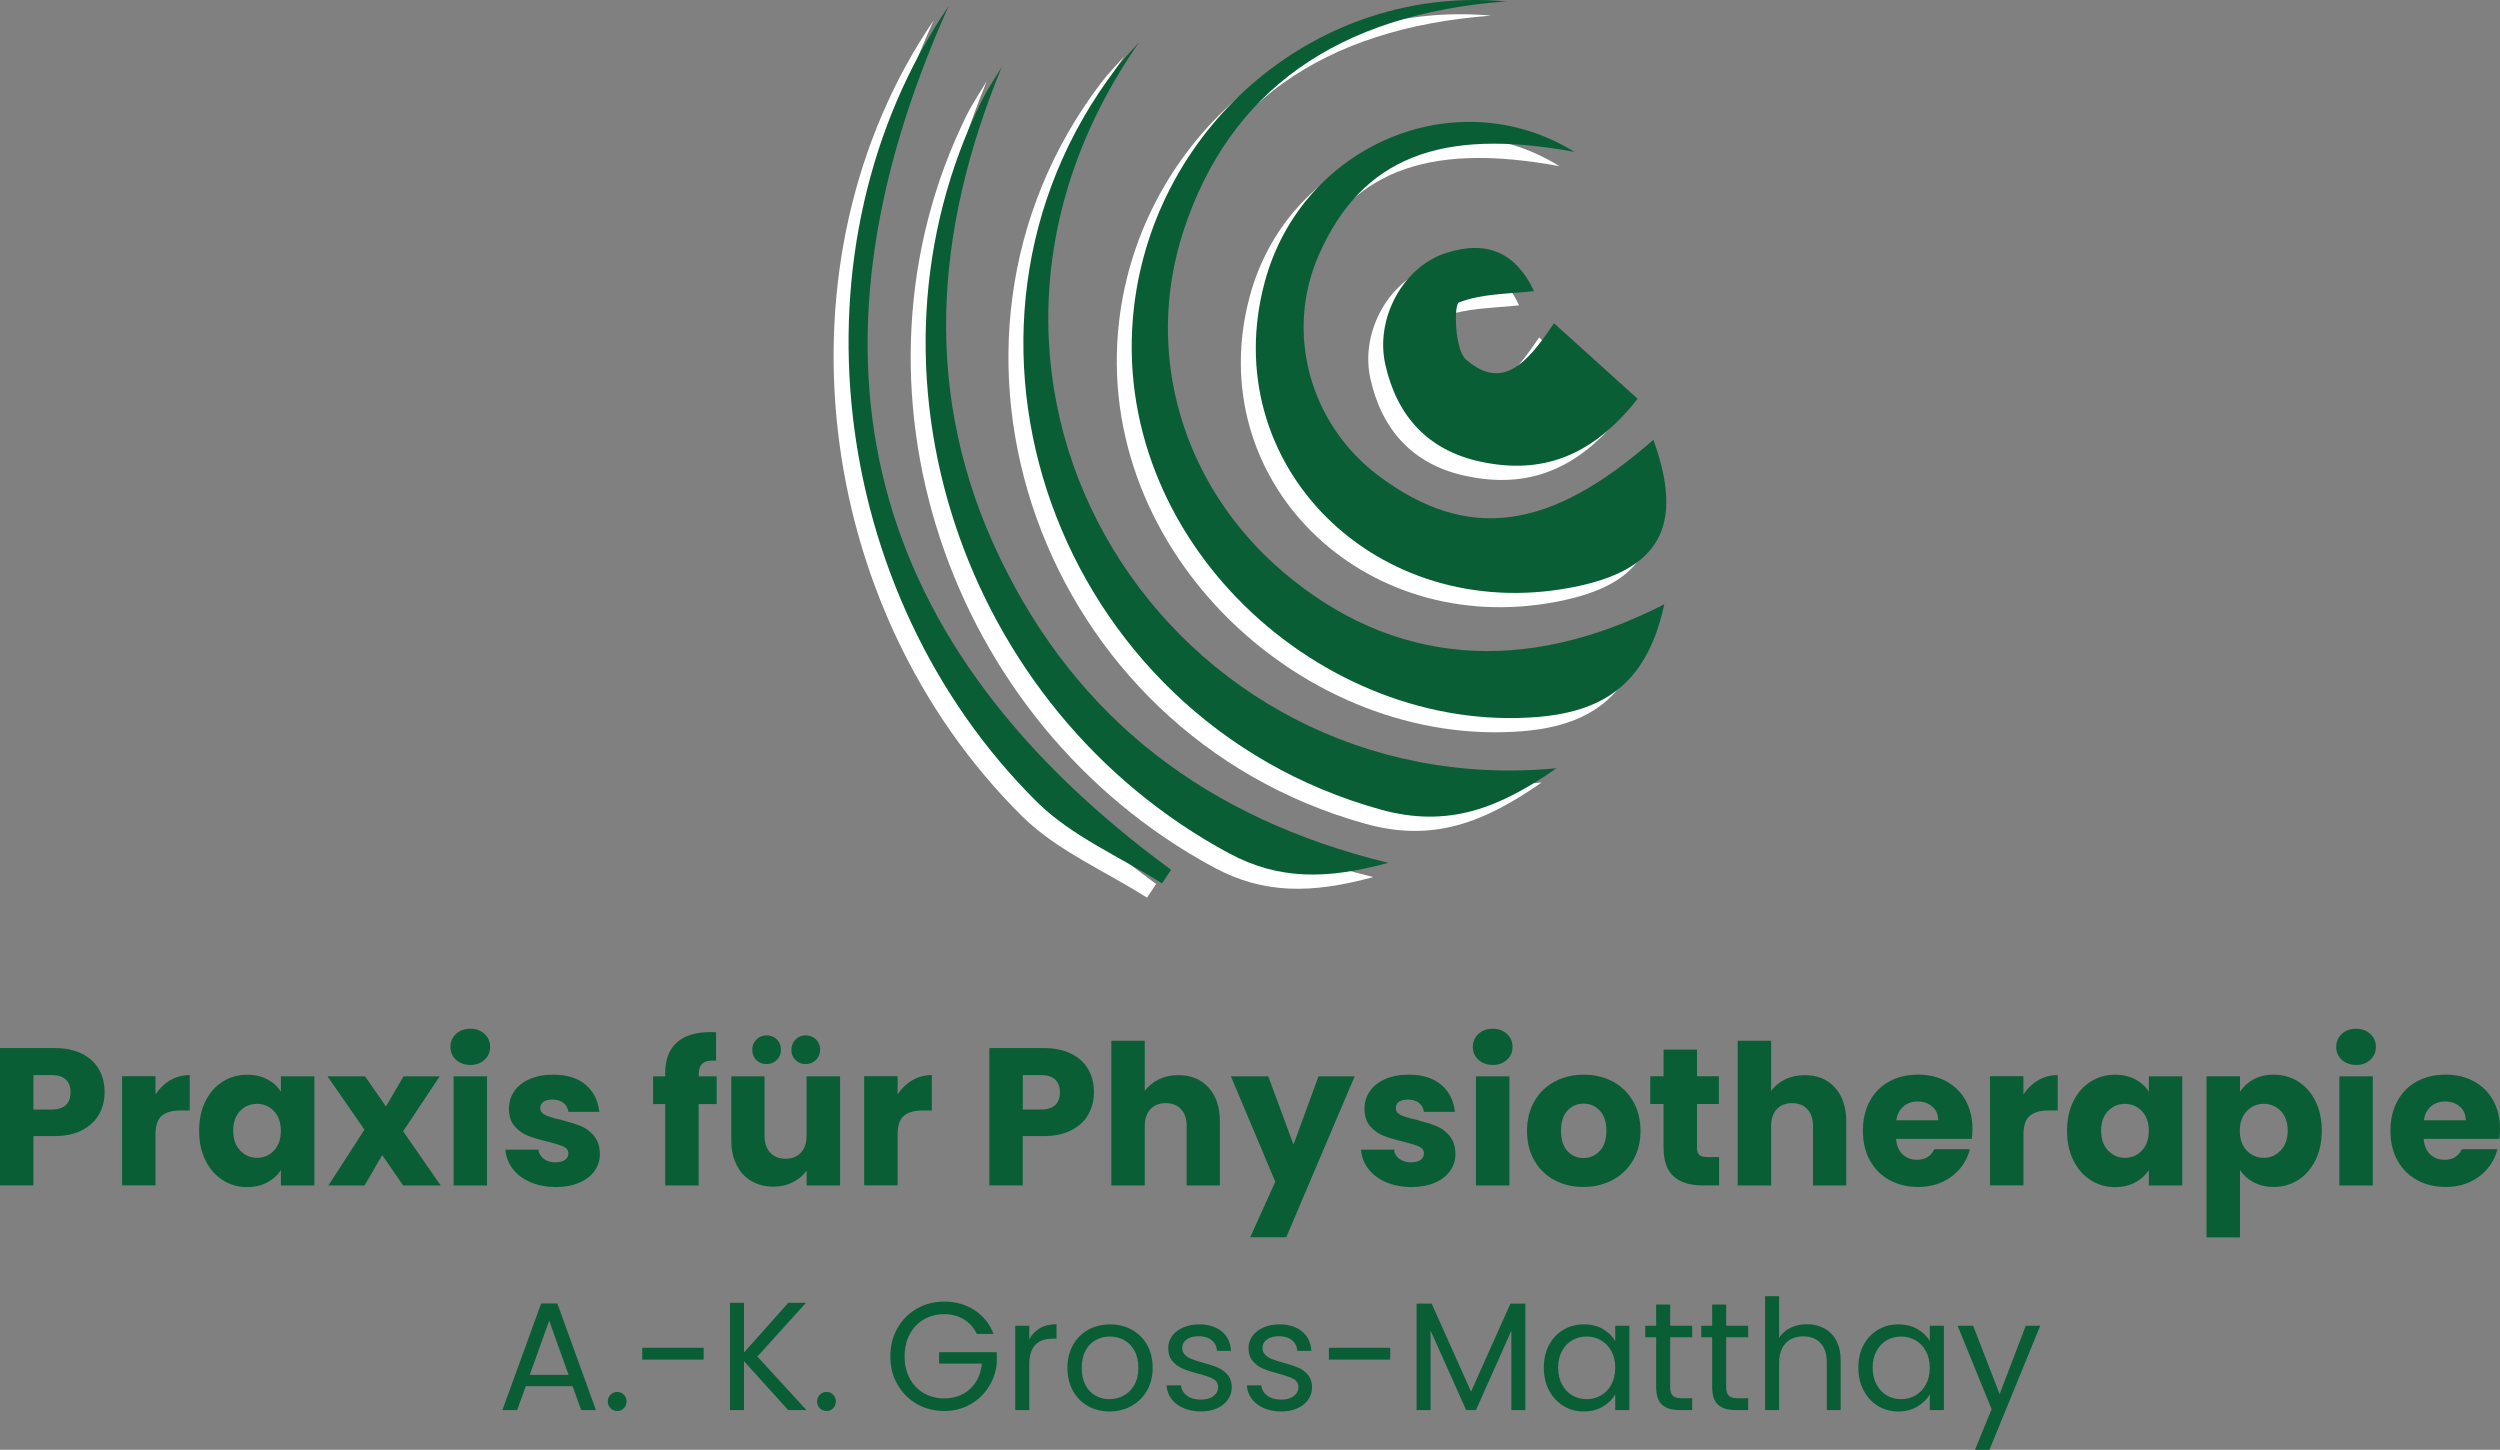 <?xml version="1.0" encoding="utf-8"?>
<!-- Generator: Adobe Illustrator 16.0.3, SVG Export Plug-In . SVG Version: 6.00 Build 0)  -->
<!DOCTYPE svg PUBLIC "-//W3C//DTD SVG 1.1//EN" "http://www.w3.org/Graphics/SVG/1.1/DTD/svg11.dtd">
<svg version="1.1" id="Ebene_1" xmlns="http://www.w3.org/2000/svg" xmlns:xlink="http://www.w3.org/1999/xlink" x="0px" y="0px"
	 width="1870.206px" height="1084.556px" viewBox="25.073 19.645 1870.206 1084.556"
	 enable-background="new 25.073 19.645 1870.206 1084.556" xml:space="preserve">
<rect x="25.073" y="19.645" width="1870.206" height="1084.556" fill="#808080" stroke="none"/>
<g>
	<g>
		<g>
			<g>
				<path fill="#FFFFFF" d="M1140.693,31.34c-126.024,9.386-207.045,66.842-241.33,171.347
					c-30.044,91.701-1.453,190.433,73.871,254.997c81.728,70.063,180.341,78.585,285.71,24.664
					c-12.058,55.531-41.236,79.803-94.255,84.239C1002.413,580.215,842.22,433.57,862.209,260.339
					C878.037,123.474,999.94,18.576,1140.693,31.34z"/>
			</g>
			<g>
				<path fill="#FFFFFF" d="M1191.709,143.974c-100.813-18.694-159.095,4.674-191.022,76.542
					c-25.999,58.478-7.147,127.519,45.36,166.398c66.018,48.854,127.165,40.608,204.688-27.608
					c23.445,64.684,4.948,97.946-61.502,110.554c-145.938,27.766-266.072-92.096-229.195-228.686
					C987.766,138.358,1103.855,89.62,1191.709,143.974z"/>
			</g>
			<g>
				<path fill="#FFFFFF" d="M866.06,61.894c-180.458,259.16,24.074,570.554,312.218,543.142
					c-43.121,30.044-81.215,44.85-131.445,30.947c-243.256-67.314-347.8-358.011-197.699-554.807
					C854.277,74.382,860.404,68.295,866.06,61.894z"/>
			</g>
			<g>
				<path fill="#FFFFFF" d="M763.243,80.391c-50.388,122.885-59.97,245.887-1.021,367.907
					c57.888,119.86,154.065,194.164,290.146,227.468c-45.987,12.527-81.844,12.881-119.152-7.188
					C732.847,560.697,648.764,307.152,748.201,105.879C752.562,97.082,758.178,88.874,763.243,80.391z"/>
			</g>
			<g>
				<path fill="#FFFFFF" d="M1161.508,248.046c-19.322,2.199-39.193,1.807-56.277,8.562c-3.691,1.453-3.142,35.268,5.381,42.65
					c27.529,23.917,46.146,2.16,65.82-27.177c21.521,19.44,41.669,37.623,62.562,56.514c-33.813,43.16-71.712,57.023-117.936,46.971
					c-39.076-8.522-62.208-34.128-70.81-72.615c-7.775-34.835,13.668-73.204,45.32-83.376
					C1127.302,209.284,1148.273,220.281,1161.508,248.046z"/>
			</g>
			<g>
				<path fill="#FFFFFF" d="M883.144,691.199c-31.379-20.029-67.471-35.229-93.353-60.833
					C631.837,473.983,601.793,213.879,723.5,34.913C604.11,300.907,661.997,513.766,889.938,680.949
					C887.659,684.366,885.421,687.783,883.144,691.199z"/>
			</g>
		</g>
		<g>
			<g>
				<path fill="#0A5E36" d="M1151.848,20.697c-126.026,9.387-207.046,66.843-241.331,171.347
					c-30.044,91.702-1.453,190.435,73.872,254.998c81.727,70.063,180.34,78.585,285.709,24.663
					c-12.057,55.532-41.236,79.803-94.255,84.24c-162.274,13.628-322.468-133.018-302.479-306.25
					C889.23,112.791,1011.133,7.933,1151.848,20.697z"/>
			</g>
			<g>
				<path fill="#0A5E36" d="M1202.902,133.291c-100.813-18.693-159.094,4.674-191.022,76.543
					c-25.998,58.477-7.147,127.519,45.359,166.398c66.019,48.854,127.165,40.606,204.689-27.609
					c23.445,64.683,4.947,97.946-61.501,110.553c-145.938,27.768-266.072-92.094-229.195-228.685
					C998.959,127.676,1115.049,78.978,1202.902,133.291z"/>
			</g>
			<g>
				<path fill="#0A5E36" d="M877.252,51.211c-180.458,259.161,24.073,570.555,312.219,543.143
					c-43.121,30.044-81.217,44.85-131.446,30.946C814.77,557.987,710.226,267.29,860.325,70.494
					C865.471,63.7,871.598,57.614,877.252,51.211z"/>
			</g>
			<g>
				<path fill="#0A5E36" d="M774.437,69.748c-50.387,122.885-59.97,245.887-1.021,367.907
					c57.888,119.859,154.066,194.164,290.146,227.467c-45.988,12.528-81.845,12.882-119.154-7.188
					C744,550.054,659.955,296.509,759.355,95.237C763.715,86.4,769.369,78.232,774.437,69.748z"/>
			</g>
			<g>
				<path fill="#0A5E36" d="M1172.661,237.404c-19.321,2.199-39.193,1.807-56.277,8.562c-3.691,1.453-3.143,35.267,5.381,42.65
					c27.53,23.917,46.146,2.16,65.821-27.177c21.521,19.439,41.668,37.624,62.561,56.513
					c-33.813,43.161-71.712,57.023-117.936,46.971c-39.076-8.521-62.208-34.128-70.81-72.615
					c-7.775-34.835,13.667-73.204,45.32-83.376C1138.493,198.642,1159.467,209.599,1172.661,237.404z"/>
			</g>
			<g>
				<path fill="#0A5E36" d="M894.336,680.557c-31.38-20.028-67.472-35.228-93.353-60.834
					C643.029,463.339,612.986,203.237,734.692,24.271c-119.39,265.994-61.501,478.852,166.438,646.036
					C898.853,673.684,896.573,677.101,894.336,680.557z"/>
			</g>
		</g>
	</g>
	<g>
		<g>
			<path fill="#0A5E36" d="M99.26,853.082c-2.749,4.948-6.912,8.915-12.567,11.938c-5.654,3.024-12.685,4.518-21.089,4.518H50.09
				v36.877H25.073V803.677h40.529c8.208,0,15.12,1.414,20.775,4.241c5.655,2.828,9.896,6.716,12.725,11.703
				c2.828,4.988,4.241,10.683,4.241,17.123C103.344,842.753,101.969,848.173,99.26,853.082z M74.361,846.287
				c2.356-2.238,3.495-5.419,3.495-9.504c0-4.084-1.178-7.267-3.495-9.504c-2.355-2.238-5.891-3.377-10.682-3.377H50.09v25.763
				h13.588C68.47,849.665,72.043,848.527,74.361,846.287z"/>
		</g>
		<g>
			<path fill="#0A5E36" d="M152.356,827.79c4.398-2.592,9.269-3.888,14.648-3.888v26.47h-6.873c-6.245,0-10.918,1.335-14.061,4.006
				c-3.142,2.67-4.673,7.383-4.673,14.099v37.898h-25.017v-81.648h25.017v13.59C144.306,833.917,147.958,830.382,152.356,827.79z"/>
		</g>
		<g>
			<path fill="#0A5E36" d="M178.787,843.381c3.181-6.322,7.501-11.23,12.96-14.647c5.459-3.416,11.546-5.105,18.301-5.105
				c5.772,0,10.8,1.179,15.159,3.535c4.358,2.315,7.697,5.419,10.015,9.229v-11.546h25.017v81.647h-25.017v-11.546
				c-2.435,3.81-5.813,6.873-10.171,9.229c-4.359,2.356-9.386,3.534-15.16,3.534c-6.637,0-12.685-1.729-18.144-5.185
				c-5.459-3.455-9.779-8.403-12.96-14.767c-3.182-6.401-4.752-13.785-4.752-22.188
				C174.035,857.088,175.606,849.704,178.787,843.381z M229.999,850.843c-3.456-3.611-7.697-5.419-12.646-5.419
				c-4.986,0-9.188,1.768-12.646,5.341c-3.457,3.574-5.185,8.482-5.185,14.688c0,6.245,1.729,11.193,5.185,14.846
				c3.456,3.653,7.696,5.498,12.646,5.498c4.988,0,9.19-1.807,12.646-5.42s5.184-8.521,5.184-14.767
				S233.455,854.456,229.999,850.843z"/>
		</g>
		<g>
			<path fill="#0A5E36" d="M326.649,906.453l-15.67-22.699l-13.156,22.699h-27.059l26.941-41.707l-27.648-39.94h28.08l15.67,22.542
				l13.156-22.542h27.059l-27.373,41.118l28.08,40.529H326.649L326.649,906.453z"/>
		</g>
		<g>
			<path fill="#0A5E36" d="M366.196,812.435c-2.787-2.592-4.162-5.772-4.162-9.583c0-3.888,1.375-7.146,4.162-9.738
				c2.789-2.592,6.362-3.889,10.762-3.889c4.28,0,7.814,1.297,10.604,3.889s4.163,5.813,4.163,9.738
				c0,3.811-1.375,6.991-4.163,9.583c-2.788,2.593-6.323,3.889-10.604,3.889C372.559,816.283,368.985,814.988,366.196,812.435z
				 M389.406,824.806v81.647H364.39v-81.647H389.406L389.406,824.806z"/>
		</g>
		<g>
			<path fill="#0A5E36" d="M421.729,903.94c-5.577-2.436-9.937-5.772-13.157-10.015c-3.22-4.242-5.026-8.994-5.42-14.257h24.742
				c0.275,2.828,1.61,5.105,3.967,6.873c2.357,1.768,5.225,2.631,8.641,2.631c3.103,0,5.537-0.589,7.227-1.846
				c1.688-1.217,2.553-2.788,2.553-4.752c0-2.356-1.218-4.084-3.651-5.185c-2.435-1.1-6.401-2.355-11.86-3.73
				c-5.852-1.374-10.722-2.788-14.648-4.319c-3.889-1.532-7.266-3.889-10.094-7.188c-2.827-3.261-4.241-7.697-4.241-13.234
				c0-4.674,1.296-8.954,3.888-12.803c2.592-3.85,6.401-6.912,11.428-9.151c5.027-2.238,10.996-3.377,17.908-3.377
				c10.25,0,18.301,2.553,24.23,7.619c5.892,5.064,9.309,11.82,10.172,20.186H450.28c-0.393-2.826-1.648-5.064-3.729-6.715
				c-2.082-1.649-4.87-2.475-8.248-2.475c-2.906,0-5.185,0.55-6.715,1.688c-1.571,1.14-2.356,2.671-2.356,4.635
				c0,2.316,1.257,4.085,3.73,5.263c2.475,1.179,6.361,2.355,11.625,3.535c6.048,1.569,10.957,3.103,14.767,4.634
				c3.81,1.492,7.147,3.928,10.015,7.305c2.866,3.378,4.358,7.854,4.478,13.549c0,4.792-1.335,9.033-4.006,12.804
				c-2.67,3.771-6.52,6.716-11.546,8.837c-5.027,2.159-10.841,3.221-17.478,3.221C433.628,907.592,427.305,906.375,421.729,903.94z"
				/>
		</g>
		<g>
			<path fill="#0A5E36" d="M561.186,845.581h-13.471v60.872h-25.018v-60.872h-9.072v-20.775h9.072v-2.355
				c0-10.055,2.867-17.673,8.641-22.896c5.772-5.223,14.178-7.814,25.33-7.814c1.847,0,3.222,0.04,4.086,0.156v21.207
				c-4.792-0.313-8.131,0.395-10.095,2.043c-1.964,1.649-2.905,4.635-2.905,8.914v0.747h13.471v20.775L561.186,845.581
				L561.186,845.581z"/>
		</g>
		<g>
			<path fill="#0A5E36" d="M653.516,824.806v81.647h-25.018v-11.114c-2.553,3.613-5.97,6.521-10.328,8.719
				c-4.359,2.199-9.15,3.3-14.413,3.3c-6.244,0-11.742-1.374-16.533-4.163c-4.792-2.788-8.483-6.794-11.114-12.058
				c-2.632-5.263-3.967-11.468-3.967-18.576v-47.716h24.859v44.339c0,5.459,1.413,9.7,4.241,12.726
				c2.827,3.022,6.638,4.556,11.429,4.556c4.869,0,8.719-1.532,11.547-4.556c2.827-3.024,4.24-7.267,4.24-12.726v-44.339h25.057
				V824.806z M590.875,812.631c-2.041-2.042-3.063-4.595-3.063-7.619c0-3.022,1.021-5.576,3.063-7.697
				c2.043-2.08,4.596-3.142,7.618-3.142c3.104,0,5.695,1.021,7.737,3.063s3.063,4.634,3.063,7.735c0,3.023-1.061,5.576-3.143,7.619
				c-2.081,2.042-4.673,3.063-7.697,3.063C595.471,815.695,592.956,814.673,590.875,812.631z M620.173,812.631
				c-2.042-2.042-3.063-4.595-3.063-7.619c0-3.022,1.021-5.576,3.063-7.697c2.042-2.08,4.595-3.142,7.618-3.142
				c3.104,0,5.694,1.021,7.737,3.063c2.042,2.042,3.063,4.634,3.063,7.735c0,3.023-1.062,5.576-3.143,7.619
				c-2.081,2.042-4.674,3.063-7.697,3.063C624.729,815.695,622.215,814.673,620.173,812.631z"/>
		</g>
		<g>
			<path fill="#0A5E36" d="M707.516,827.79c4.397-2.592,9.269-3.888,14.647-3.888v26.47h-6.872c-6.244,0-10.918,1.335-14.06,4.006
				c-3.143,2.67-4.674,7.383-4.674,14.099v37.898H671.54v-81.648h25.018v13.59C699.465,833.917,703.116,830.382,707.516,827.79z"/>
		</g>
		<g>
			<path fill="#0A5E36" d="M839.354,853.082c-2.71,4.948-6.912,8.915-12.567,11.938c-5.654,3.024-12.686,4.518-21.09,4.518h-15.513
				v36.877h-25.018V803.677h40.529c8.208,0,15.12,1.414,20.775,4.241c5.654,2.828,9.896,6.716,12.725,11.703
				c2.828,4.988,4.241,10.683,4.241,17.123C843.438,842.753,842.064,848.173,839.354,853.082z M814.493,846.287
				c2.317-2.238,3.496-5.419,3.496-9.504c0-4.084-1.179-7.267-3.496-9.504c-2.354-2.238-5.891-3.377-10.682-3.377h-13.589v25.763
				h13.589C808.564,849.665,812.139,848.527,814.493,846.287z"/>
		</g>
		<g>
			<path fill="#0A5E36" d="M929.171,833.21c5.654,6.205,8.482,14.688,8.482,25.527v47.716h-24.859v-44.339
				c0-5.459-1.413-9.7-4.241-12.726c-2.828-3.022-6.638-4.516-11.43-4.516c-4.791,0-8.562,1.531-11.428,4.516
				c-2.828,3.024-4.242,7.267-4.242,12.726v44.339h-25.017V798.179h25.017v37.623c2.554-3.612,6.01-6.479,10.407-8.64
				c4.398-2.16,9.31-3.221,14.768-3.221C916.015,823.903,923.516,827.005,929.171,833.21z"/>
		</g>
		<g>
			<path fill="#0A5E36" d="M1038.506,824.806l-51.211,120.41h-26.941l18.733-41.551l-33.227-78.859h27.963l18.891,51.056
				l18.732-51.056H1038.506z"/>
		</g>
		<g>
			<path fill="#0A5E36" d="M1061.756,903.94c-5.577-2.436-9.938-5.772-13.156-10.015c-3.221-4.242-5.027-8.994-5.42-14.257h24.742
				c0.273,2.828,1.608,5.105,3.966,6.873c2.356,1.768,5.224,2.631,8.641,2.631c3.142,0,5.537-0.589,7.226-1.846
				c1.689-1.217,2.554-2.788,2.554-4.752c0-2.356-1.218-4.084-3.652-5.185c-2.435-1.1-6.401-2.355-11.86-3.73
				c-5.852-1.374-10.722-2.788-14.647-4.319c-3.888-1.532-7.267-3.889-10.093-7.188c-2.828-3.261-4.242-7.697-4.242-13.234
				c0-4.674,1.297-8.954,3.889-12.803c2.592-3.85,6.401-6.912,11.428-9.151c5.027-2.238,10.996-3.377,17.908-3.377
				c10.25,0,18.303,2.553,24.231,7.619c5.931,5.066,9.308,11.82,10.172,20.186h-23.132c-0.394-2.826-1.649-5.064-3.73-6.715
				c-2.082-1.649-4.87-2.475-8.248-2.475c-2.944,0-5.184,0.55-6.754,1.688c-1.571,1.14-2.316,2.671-2.316,4.635
				c0,2.316,1.257,4.085,3.729,5.263c2.475,1.179,6.362,2.355,11.625,3.535c6.048,1.569,10.957,3.103,14.767,4.634
				c3.811,1.492,7.147,3.928,10.016,7.305c2.865,3.378,4.358,7.854,4.478,13.549c0,4.792-1.336,9.033-4.006,12.804
				c-2.671,3.771-6.52,6.716-11.547,8.837c-5.026,2.159-10.839,3.221-17.478,3.221
				C1073.655,907.592,1067.332,906.375,1061.756,903.94z"/>
		</g>
		<g>
			<path fill="#0A5E36" d="M1131.032,812.435c-2.789-2.592-4.163-5.772-4.163-9.583c0-3.888,1.374-7.146,4.163-9.738
				c2.788-2.592,6.361-3.889,10.761-3.889c4.28,0,7.814,1.297,10.604,3.889s4.164,5.813,4.164,9.738
				c0,3.811-1.375,6.991-4.164,9.583c-2.788,2.593-6.322,3.889-10.604,3.889C1137.395,816.283,1133.821,814.988,1131.032,812.435z
				 M1154.242,824.806v81.647h-25.017v-81.647H1154.242L1154.242,824.806z"/>
		</g>
		<g>
			<path fill="#0A5E36" d="M1187.979,902.487c-6.402-3.416-11.429-8.286-15.081-14.648c-3.652-6.322-5.498-13.745-5.498-22.229
				c0-8.404,1.846-15.787,5.577-22.188c3.691-6.4,8.758-11.311,15.237-14.728c6.439-3.417,13.667-5.105,21.64-5.105
				c8.012,0,15.237,1.688,21.639,5.105c6.441,3.417,11.508,8.325,15.238,14.728c3.691,6.401,5.576,13.784,5.576,22.188
				c0,8.403-1.885,15.788-5.654,22.149c-3.771,6.401-8.876,11.312-15.355,14.688c-6.479,3.417-13.745,5.145-21.719,5.145
				C1201.566,907.592,1194.34,905.904,1187.979,902.487z M1221.753,880.691c3.377-3.495,5.025-8.522,5.025-15.081
				c0-6.52-1.608-11.546-4.907-15.08c-3.261-3.535-7.306-5.264-12.059-5.264c-4.869,0-8.915,1.729-12.135,5.185
				c-3.221,3.456-4.831,8.521-4.831,15.159c0,6.52,1.571,11.547,4.752,15.081c3.182,3.494,7.147,5.263,11.938,5.263
				S1218.413,884.186,1221.753,880.691z"/>
		</g>
		<g>
			<path fill="#0A5E36" d="M1311.098,885.207v21.207h-12.725c-9.071,0-16.142-2.238-21.207-6.677s-7.618-11.664-7.618-21.719V845.54
				h-9.938v-20.775h9.938v-19.911h25.017v19.911h16.377v20.775h-16.377v32.793c0,2.435,0.589,4.202,1.768,5.263
				c1.179,1.062,3.104,1.61,5.853,1.61L1311.098,885.207L1311.098,885.207z"/>
		</g>
		<g>
			<path fill="#0A5E36" d="M1397.734,833.21c5.654,6.205,8.482,14.688,8.482,25.527v47.716h-24.859v-44.339
				c0-5.459-1.414-9.7-4.242-12.726c-2.827-3.022-6.637-4.516-11.428-4.516s-8.562,1.531-11.429,4.516
				c-2.827,3.024-4.241,7.267-4.241,12.726v44.339H1325V798.179h25.017v37.623c2.553-3.612,6.009-6.479,10.407-8.64
				c4.397-2.16,9.308-3.221,14.767-3.221C1384.537,823.903,1392.077,827.005,1397.734,833.21z"/>
		</g>
		<g>
			<path fill="#0A5E36" d="M1500.156,871.618h-56.632c0.394,5.065,2.004,8.954,4.909,11.625c2.867,2.671,6.401,4.006,10.604,4.006
				c6.244,0,10.564-2.631,13.038-7.894h26.627c-1.374,5.38-3.849,10.211-7.384,14.49c-3.573,4.281-8.012,7.658-13.392,10.095
				c-5.38,2.435-11.351,3.651-17.987,3.651c-8.012,0-15.119-1.729-21.363-5.146c-6.245-3.416-11.115-8.286-14.648-14.648
				c-3.534-6.323-5.264-13.745-5.264-22.229c0-8.482,1.729-15.905,5.186-22.269c3.456-6.322,8.325-11.23,14.568-14.647
				c6.245-3.417,13.394-5.105,21.521-5.105c7.895,0,14.924,1.649,21.09,4.987c6.127,3.299,10.957,8.051,14.413,14.178
				c3.456,6.166,5.185,13.313,5.185,21.521C1500.589,866.631,1500.432,869.066,1500.156,871.618z M1474.983,857.716
				c0-4.28-1.453-7.697-4.397-10.25c-2.945-2.553-6.599-3.81-10.957-3.81c-4.202,0-7.737,1.218-10.604,3.651
				c-2.866,2.436-4.673,5.892-5.341,10.407L1474.983,857.716L1474.983,857.716z"/>
		</g>
		<g>
			<path fill="#0A5E36" d="M1549.759,827.79c4.397-2.592,9.269-3.888,14.647-3.888v26.47h-6.872c-6.245,0-10.918,1.335-14.061,4.006
				c-3.142,2.67-4.673,7.383-4.673,14.099v37.898h-25.058v-81.648h25.018v13.59C1541.707,833.917,1545.359,830.382,1549.759,827.79z
				"/>
		</g>
		<g>
			<path fill="#0A5E36" d="M1576.15,843.381c3.181-6.322,7.5-11.23,12.959-14.647c5.459-3.416,11.547-5.105,18.302-5.105
				c5.733,0,10.801,1.179,15.159,3.535c4.359,2.315,7.697,5.419,10.016,9.229v-11.546h25.017v81.647h-25.017v-11.546
				c-2.437,3.81-5.813,6.873-10.173,9.229c-4.358,2.356-9.386,3.534-15.158,3.534c-6.638,0-12.687-1.729-18.146-5.185
				c-5.459-3.455-9.778-8.403-12.959-14.767c-3.182-6.362-4.752-13.785-4.752-22.188
				C1571.397,857.088,1573.008,849.704,1576.15,843.381z M1627.361,850.843c-3.456-3.611-7.697-5.419-12.646-5.419
				c-4.987,0-9.19,1.768-12.646,5.341c-3.457,3.574-5.185,8.482-5.185,14.688c0,6.245,1.728,11.193,5.185,14.846
				c3.455,3.652,7.697,5.498,12.646,5.498c4.986,0,9.188-1.807,12.646-5.42s5.185-8.521,5.185-14.767
				C1632.584,859.365,1630.856,854.456,1627.361,850.843z"/>
		</g>
		<g>
			<path fill="#0A5E36" d="M1710.855,827.122c4.28-2.356,9.308-3.534,15.08-3.534c6.716,0,12.843,1.688,18.302,5.105
				s9.778,8.285,12.96,14.647c3.181,6.362,4.752,13.706,4.752,22.111c0,8.404-1.571,15.787-4.752,22.188
				c-3.182,6.401-7.501,11.312-12.96,14.768s-11.546,5.184-18.302,5.184c-5.654,0-10.644-1.178-15.002-3.534
				c-4.32-2.355-7.736-5.38-10.172-9.071v50.348h-25.018V824.767h25.018v11.547C1703.197,832.542,1706.573,829.479,1710.855,827.122
				z M1731.277,850.765c-3.456-3.573-7.735-5.341-12.803-5.341c-4.988,0-9.19,1.808-12.646,5.419
				c-3.456,3.613-5.184,8.522-5.184,14.768s1.728,11.153,5.184,14.767s7.697,5.42,12.646,5.42c4.987,0,9.229-1.846,12.724-5.498
				c3.495-3.651,5.264-8.601,5.264-14.845C1736.461,859.208,1734.733,854.339,1731.277,850.765z"/>
		</g>
		<g>
			<path fill="#0A5E36" d="M1776.911,812.435c-2.788-2.592-4.163-5.772-4.163-9.583c0-3.888,1.375-7.146,4.163-9.738
				c2.788-2.593,6.362-3.889,10.762-3.889c4.279,0,7.814,1.297,10.604,3.889s4.163,5.813,4.163,9.738
				c0,3.811-1.375,6.991-4.163,9.583c-2.788,2.593-6.323,3.889-10.604,3.889C1783.274,816.283,1779.699,814.988,1776.911,812.435z
				 M1800.121,824.806v81.647h-25.017v-81.647H1800.121L1800.121,824.806z"/>
		</g>
		<g>
			<path fill="#0A5E36" d="M1894.809,871.618h-56.631c0.393,5.065,2.003,8.954,4.908,11.625c2.866,2.671,6.401,4.006,10.604,4.006
				c6.244,0,10.564-2.631,13.038-7.894h26.627c-1.374,5.38-3.849,10.211-7.383,14.49c-3.574,4.281-8.013,7.658-13.394,10.095
				c-5.38,2.435-11.35,3.651-17.985,3.651c-8.013,0-15.12-1.729-21.364-5.146c-6.245-3.416-11.114-8.286-14.649-14.648
				c-3.534-6.323-5.262-13.745-5.262-22.229c0-8.482,1.728-15.905,5.184-22.269c3.456-6.322,8.326-11.23,14.57-14.647
				s13.392-5.105,21.521-5.105c7.895,0,14.925,1.649,21.09,4.987c6.127,3.299,10.958,8.051,14.412,14.178
				c3.457,6.166,5.186,13.313,5.186,21.521C1895.24,866.631,1895.084,869.066,1894.809,871.618z M1869.635,857.716
				c0-4.28-1.453-7.697-4.398-10.25c-2.944-2.553-6.598-3.81-10.957-3.81c-4.202,0-7.735,1.218-10.604,3.651
				c-2.868,2.435-4.674,5.892-5.342,10.407L1869.635,857.716L1869.635,857.716z"/>
		</g>
	</g>
	<g>
		<path fill="#0A5E36" d="M453.395,1056.658h-34.995l-6.446,17.843h-11.051l29.008-79.773h12.087l28.894,79.773h-11.051
			L453.395,1056.658z M450.402,1048.14l-14.504-40.52l-14.504,40.52H450.402z"/>
		<path fill="#0A5E36" d="M481.828,1073.119c-1.381-1.381-2.072-3.068-2.072-5.064c0-1.995,0.691-3.684,2.072-5.065
			c1.381-1.381,3.068-2.071,5.065-2.071c1.917,0,3.549,0.69,4.892,2.071c1.342,1.382,2.015,3.07,2.015,5.065
			c0,1.996-0.673,3.684-2.015,5.064c-1.343,1.382-2.975,2.072-4.892,2.072C484.896,1075.191,483.209,1074.501,481.828,1073.119z"/>
		<path fill="#0A5E36" d="M551.47,1027.88v8.864h-45.93v-8.864H551.47z"/>
		<path fill="#0A5E36" d="M614.667,1074.501l-33.038-36.606v36.606h-10.475v-80.234h10.475v37.182l33.153-37.182h13.238
			l-36.376,40.175l36.721,40.06H614.667z"/>
		<path fill="#0A5E36" d="M638.381,1073.119c-1.381-1.381-2.072-3.068-2.072-5.064c0-1.995,0.691-3.684,2.072-5.065
			c1.381-1.381,3.068-2.071,5.065-2.071c1.917,0,3.549,0.69,4.892,2.071c1.342,1.382,2.015,3.07,2.015,5.065
			c0,1.996-0.673,3.684-2.015,5.064c-1.343,1.382-2.975,2.072-4.892,2.072C641.449,1075.191,639.762,1074.501,638.381,1073.119z"/>
		<path fill="#0A5E36" d="M755.795,1017.52c-2.227-4.68-5.45-8.306-9.669-10.878c-4.222-2.57-9.134-3.856-14.734-3.856
			c-5.603,0-10.648,1.286-15.138,3.856c-4.489,2.572-8.02,6.256-10.59,11.051c-2.572,4.797-3.856,10.343-3.856,16.634
			c0,6.294,1.284,11.819,3.856,16.576c2.57,4.76,6.101,8.424,10.59,10.994c4.49,2.571,9.535,3.855,15.138,3.855
			c7.828,0,14.274-2.34,19.339-7.021c5.065-4.68,8.019-11.012,8.864-18.994h-32.001v-8.518h43.167v8.058
			c-0.615,6.601-2.687,12.645-6.216,18.13c-3.531,5.488-8.173,9.824-13.929,13.008c-5.755,3.186-12.164,4.777-19.224,4.777
			c-7.445,0-14.236-1.744-20.375-5.237c-6.14-3.491-10.993-8.346-14.562-14.562c-3.568-6.217-5.353-13.238-5.353-21.066
			c0-7.827,1.785-14.867,5.353-21.123c3.568-6.254,8.421-11.127,14.562-14.619c6.139-3.491,12.931-5.238,20.375-5.238
			c8.518,0,16.058,2.112,22.62,6.331c6.562,4.222,11.339,10.17,14.332,17.843H755.795z"/>
		<path fill="#0A5E36" d="M802.933,1013.261c3.414-1.995,7.578-2.993,12.49-2.993v10.82h-2.763
			c-11.741,0-17.612,6.371-17.612,19.109v34.304h-10.475v-63.082h10.475v10.245C796.89,1018.058,799.518,1015.257,802.933,1013.261z
			"/>
		<path fill="#0A5E36" d="M838.963,1071.508c-4.797-2.686-8.558-6.504-11.281-11.453c-2.725-4.95-4.087-10.687-4.087-17.21
			c0-6.446,1.399-12.145,4.202-17.095c2.801-4.949,6.619-8.748,11.454-11.396c4.834-2.647,10.245-3.972,16.231-3.972
			s11.396,1.324,16.231,3.972c4.834,2.647,8.651,6.428,11.454,11.339c2.801,4.912,4.202,10.63,4.202,17.151
			c0,6.523-1.439,12.26-4.317,17.21c-2.877,4.949-6.773,8.768-11.684,11.453c-4.912,2.688-10.36,4.029-16.346,4.029
			C849.111,1075.537,843.758,1074.195,838.963,1071.508z M865.612,1063.681c3.299-1.765,5.966-4.412,8-7.943
			c2.032-3.528,3.05-7.827,3.05-12.893c0-5.064-0.998-9.362-2.993-12.893c-1.997-3.529-4.604-6.158-7.828-7.886
			c-3.223-1.727-6.716-2.59-10.475-2.59c-3.838,0-7.349,0.863-10.533,2.59c-3.186,1.728-5.738,4.356-7.655,7.886
			c-1.919,3.53-2.878,7.828-2.878,12.893c0,5.143,0.939,9.479,2.82,13.008c1.88,3.531,4.393,6.158,7.54,7.886
			c3.146,1.727,6.599,2.59,10.36,2.59C858.781,1066.328,862.311,1065.446,865.612,1063.681z"/>
		<path fill="#0A5E36" d="M910.506,1073.063c-3.838-1.649-6.869-3.952-9.094-6.907c-2.227-2.953-3.453-6.35-3.684-10.188h10.821
			c0.306,3.147,1.784,5.718,4.432,7.713c2.647,1.996,6.119,2.992,10.417,2.992c3.989,0,7.137-0.881,9.439-2.647
			c2.302-1.765,3.453-3.989,3.453-6.677c0-2.763-1.229-4.814-3.684-6.158c-2.457-1.342-6.255-2.665-11.396-3.972
			c-4.682-1.227-8.5-2.475-11.454-3.741c-2.955-1.266-5.487-3.146-7.597-5.641c-2.112-2.492-3.166-5.773-3.166-9.842
			c0-3.223,0.958-6.177,2.877-8.863c1.917-2.686,4.643-4.815,8.173-6.39c3.529-1.571,7.558-2.359,12.087-2.359
			c6.982,0,12.623,1.767,16.921,5.295c4.297,3.531,6.6,8.366,6.907,14.505h-10.476c-0.23-3.299-1.554-5.946-3.971-7.943
			c-2.417-1.994-5.661-2.993-9.727-2.993c-3.761,0-6.754,0.807-8.979,2.418c-2.227,1.611-3.338,3.723-3.338,6.331
			c0,2.072,0.671,3.781,2.015,5.123c1.342,1.343,3.031,2.417,5.065,3.223c2.032,0.806,4.853,1.709,8.461,2.705
			c4.527,1.229,8.21,2.438,11.051,3.626c2.838,1.191,5.275,2.976,7.31,5.353c2.033,2.38,3.088,5.488,3.166,9.324
			c0,3.454-0.96,6.562-2.877,9.324c-1.919,2.763-4.625,4.933-8.116,6.504c-3.493,1.572-7.502,2.36-12.029,2.36
			C918.678,1075.537,914.342,1074.711,910.506,1073.063z"/>
		<path fill="#0A5E36" d="M970.593,1073.063c-3.838-1.649-6.868-3.952-9.094-6.907c-2.227-2.953-3.453-6.35-3.684-10.188h10.821
			c0.306,3.147,1.784,5.718,4.432,7.713c2.647,1.996,6.119,2.992,10.418,2.992c3.989,0,7.137-0.881,9.438-2.647
			c2.303-1.765,3.454-3.989,3.454-6.677c0-2.763-1.229-4.814-3.684-6.158c-2.457-1.342-6.256-2.665-11.396-3.972
			c-4.682-1.227-8.501-2.475-11.454-3.741c-2.955-1.266-5.487-3.146-7.598-5.641c-2.111-2.492-3.165-5.773-3.165-9.842
			c0-3.223,0.958-6.177,2.878-8.863c1.917-2.686,4.642-4.815,8.173-6.39c3.529-1.571,7.558-2.359,12.087-2.359
			c6.982,0,12.623,1.767,16.922,5.295c4.297,3.531,6.599,8.366,6.906,14.505h-10.475c-0.23-3.299-1.555-5.946-3.972-7.943
			c-2.418-1.994-5.66-2.993-9.728-2.993c-3.761,0-6.754,0.807-8.979,2.418c-2.227,1.611-3.338,3.723-3.338,6.331
			c0,2.072,0.671,3.781,2.014,5.123c1.342,1.343,3.031,2.417,5.065,3.223c2.032,0.806,4.853,1.709,8.461,2.705
			c4.527,1.229,8.211,2.438,11.051,3.626c2.838,1.191,5.275,2.976,7.31,5.353c2.032,2.38,3.088,5.488,3.166,9.324
			c0,3.454-0.961,6.562-2.878,9.324c-1.919,2.763-4.625,4.933-8.116,6.504c-3.492,1.572-7.502,2.36-12.029,2.36
			C978.767,1075.537,974.43,1074.711,970.593,1073.063z"/>
		<path fill="#0A5E36" d="M1065.1,1027.88v8.864h-45.93v-8.864H1065.1z"/>
		<path fill="#0A5E36" d="M1166.169,994.843v79.658h-10.476v-59.398l-26.476,59.398h-7.367l-26.592-59.514v59.514h-10.476v-79.658
			h11.281l29.47,65.845l29.469-65.845H1166.169z"/>
		<path fill="#0A5E36" d="M1183.895,1025.75c2.608-4.872,6.197-8.651,10.764-11.338c4.564-2.686,9.649-4.029,15.252-4.029
			c5.526,0,10.321,1.19,14.39,3.568c4.066,2.38,7.098,5.373,9.094,8.979v-11.511h10.591v63.082h-10.591v-11.741
			c-2.072,3.684-5.162,6.733-9.267,9.151c-4.106,2.417-8.884,3.626-14.331,3.626c-5.604,0-10.668-1.382-15.195-4.145
			c-4.529-2.763-8.098-6.637-10.706-11.626c-2.609-4.988-3.913-10.666-3.913-17.037
			C1179.982,1036.283,1181.285,1030.625,1183.895,1025.75z M1230.516,1030.412c-1.919-3.528-4.509-6.233-7.77-8.115
			c-3.263-1.88-6.85-2.82-10.764-2.82s-7.482,0.921-10.705,2.763c-3.224,1.842-5.796,4.529-7.713,8.059
			c-1.919,3.53-2.878,7.675-2.878,12.432c0,4.835,0.959,9.036,2.878,12.605c1.917,3.568,4.489,6.293,7.713,8.173
			c3.223,1.881,6.791,2.82,10.705,2.82s7.501-0.939,10.764-2.82c3.261-1.88,5.851-4.604,7.77-8.173
			c1.918-3.569,2.878-7.731,2.878-12.49C1233.394,1038.087,1232.434,1033.943,1230.516,1030.412z"/>
		<path fill="#0A5E36" d="M1274.49,1020.053v37.182c0,3.07,0.65,5.237,1.957,6.504c1.304,1.266,3.568,1.899,6.791,1.899h7.713v8.863
			h-9.439c-5.833,0-10.207-1.342-13.123-4.029c-2.917-2.685-4.374-7.097-4.374-13.237v-37.182h-8.173v-8.634h8.173v-15.886h10.476
			v15.886h16.461v8.634H1274.49z"/>
		<path fill="#0A5E36" d="M1316.391,1020.053v37.182c0,3.07,0.65,5.237,1.957,6.504c1.304,1.266,3.568,1.899,6.791,1.899h7.713
			v8.863h-9.439c-5.833,0-10.207-1.342-13.123-4.029c-2.917-2.685-4.374-7.097-4.374-13.237v-37.182h-8.173v-8.634h8.173v-15.886
			h10.476v15.886h16.461v8.634H1316.391z"/>
		<path fill="#0A5E36" d="M1389.718,1013.318c3.837,2.034,6.85,5.085,9.036,9.151c2.188,4.068,3.281,9.019,3.281,14.85v37.182
			h-10.36v-35.686c0-6.291-1.574-11.108-4.72-14.446c-3.147-3.338-7.444-5.008-12.893-5.008c-5.525,0-9.92,1.727-13.181,5.181
			c-3.263,3.453-4.893,8.48-4.893,15.08v34.879h-10.476v-85.184h10.476v31.08c2.072-3.223,4.931-5.716,8.576-7.482
			c3.644-1.765,7.73-2.647,12.26-2.647C1381.582,1010.268,1385.879,1011.286,1389.718,1013.318z"/>
		<path fill="#0A5E36" d="M1419.186,1025.75c2.608-4.872,6.197-8.651,10.764-11.338c4.564-2.686,9.649-4.029,15.252-4.029
			c5.526,0,10.321,1.19,14.39,3.568c4.066,2.38,7.098,5.373,9.094,8.979v-11.511h10.591v63.082h-10.591v-11.741
			c-2.072,3.684-5.162,6.733-9.267,9.151c-4.106,2.417-8.884,3.626-14.331,3.626c-5.604,0-10.668-1.382-15.195-4.145
			c-4.529-2.763-8.098-6.637-10.706-11.626c-2.609-4.988-3.913-10.666-3.913-17.037
			C1415.273,1036.283,1416.576,1030.625,1419.186,1025.75z M1465.807,1030.412c-1.919-3.528-4.509-6.233-7.77-8.115
			c-3.263-1.88-6.85-2.82-10.764-2.82s-7.482,0.921-10.705,2.763c-3.224,1.842-5.796,4.529-7.713,8.059
			c-1.919,3.53-2.878,7.675-2.878,12.432c0,4.835,0.959,9.036,2.878,12.605c1.917,3.568,4.489,6.293,7.713,8.173
			c3.223,1.881,6.791,2.82,10.705,2.82s7.501-0.939,10.764-2.82c3.261-1.88,5.851-4.604,7.77-8.173
			c1.918-3.569,2.878-7.731,2.878-12.49C1468.685,1038.087,1467.725,1033.943,1465.807,1030.412z"/>
		<path fill="#0A5E36" d="M1551.336,1011.419l-37.987,92.781h-10.82l12.432-30.39l-25.439-62.392h11.626l19.8,51.11l19.569-51.11
			H1551.336z"/>
	</g>
</g>
</svg>
